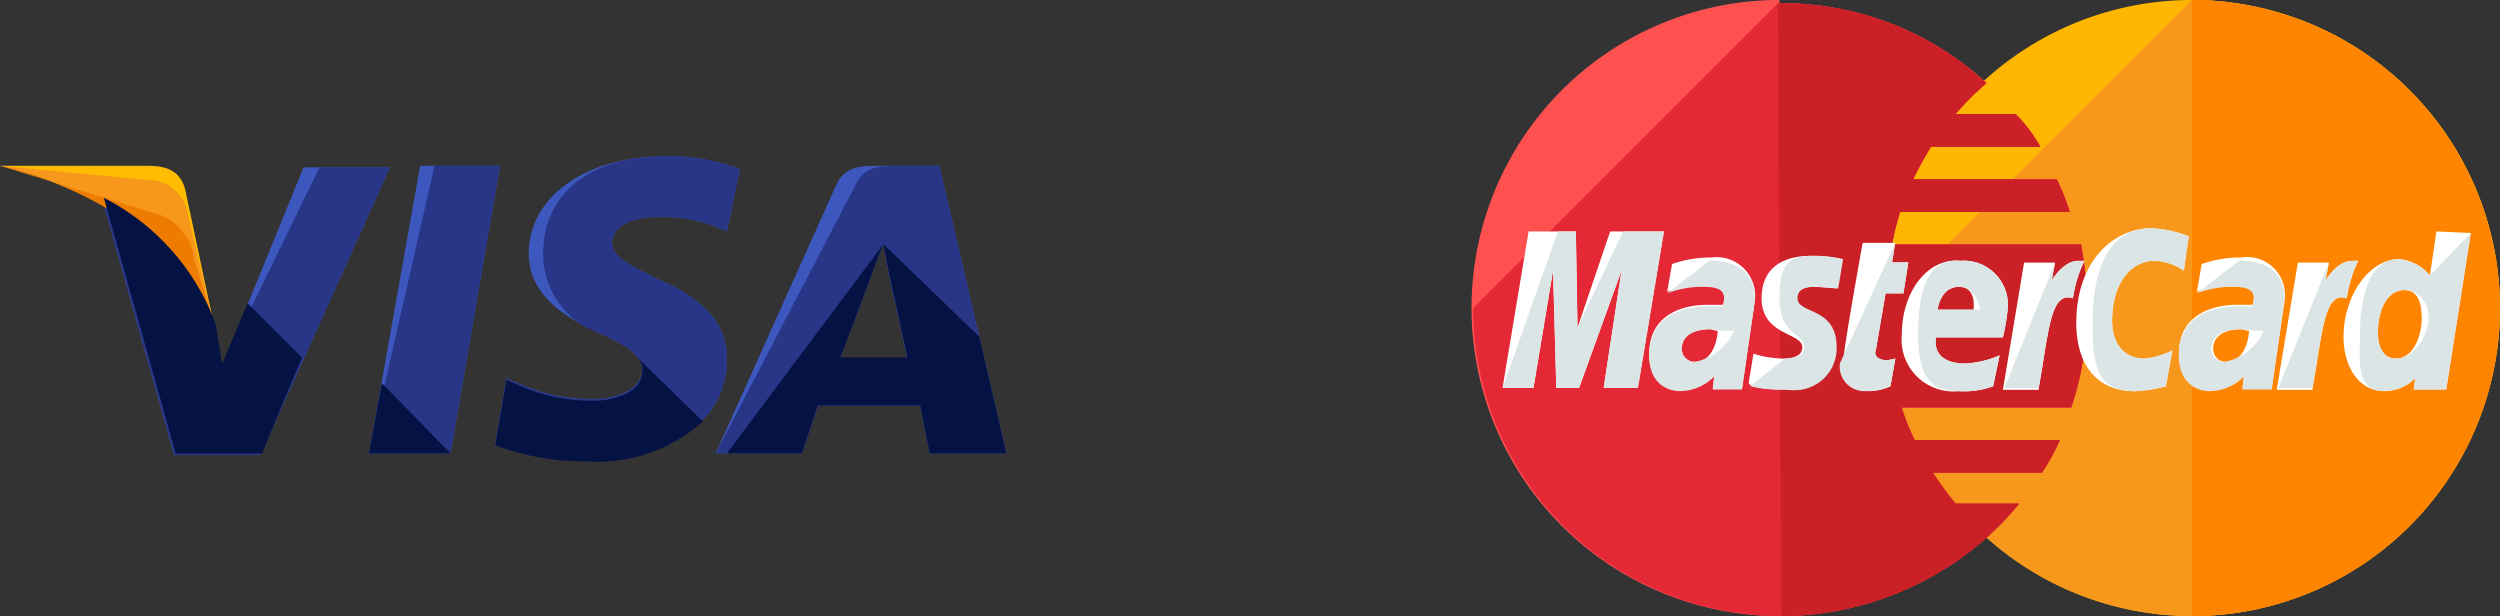 <svg xmlns="http://www.w3.org/2000/svg" width="112.002" height="27.601" viewBox="0 0 112.002 27.601"><rect x="0" y="0" width="112.002" height="27.601" fill="#333333" stroke="none"/><g id="Groupe_10937" data-name="Groupe 10937" transform="translate(-1146 -4703)"><g id="visa" transform="translate(1146 4710)"><path id="Trac&#xE9;_6629" data-name="Trac&#xE9; 6629" d="M184.8,193.282l2.29-12.882h3.578l-2.219,12.882Z" transform="translate(-168.268 -179.971)" fill="#3c58bf"></path><path id="Trac&#xE9;_6630" data-name="Trac&#xE9; 6630" d="M184.8,193.282l2.934-12.882h2.934l-2.219,12.882Z" transform="translate(-168.268 -179.971)" fill="#293688"></path><path id="Trac&#xE9;_6631" data-name="Trac&#xE9; 6631" d="M258.95,176.173a9.078,9.078,0,0,0-3.292-.573c-3.578,0-6.155,1.789-6.155,4.366,0,1.932,1.789,2.934,3.221,3.578s1.861,1.074,1.861,1.646c0,.859-1.145,1.288-2.147,1.288a7.779,7.779,0,0,1-3.435-.716l-.5-.215-.5,2.934a11.6,11.6,0,0,0,4.079.716c3.793,0,6.3-1.789,6.3-4.509,0-1.5-.93-2.648-3.077-3.578-1.288-.644-2.076-1-2.076-1.646,0-.573.644-1.145,2.076-1.145a6.564,6.564,0,0,1,2.72.5l.358.143.573-2.791Z" transform="translate(-225.814 -175.6)" fill="#3c58bf"></path><path id="Trac&#xE9;_6632" data-name="Trac&#xE9; 6632" d="M258.95,176.173a9.078,9.078,0,0,0-3.292-.573c-3.578,0-5.511,1.789-5.511,4.366a3.741,3.741,0,0,0,2.577,3.578c1.431.644,1.861,1.074,1.861,1.646,0,.859-1.145,1.288-2.147,1.288a7.779,7.779,0,0,1-3.435-.716l-.5-.215-.5,2.934a11.6,11.6,0,0,0,4.079.716c3.793,0,6.3-1.789,6.3-4.509,0-1.5-.93-2.648-3.077-3.578-1.288-.644-2.076-1-2.076-1.646,0-.573.644-1.145,2.076-1.145a6.564,6.564,0,0,1,2.72.5l.358.143.573-2.791Z" transform="translate(-225.814 -175.6)" fill="#293688"></path><path id="Trac&#xE9;_6633" data-name="Trac&#xE9; 6633" d="M365.629,180.4c-.859,0-1.5.072-1.861.93L358.4,193.282h3.865l.716-2.147h4.58l.429,2.147h3.435L368.42,180.4Zm-1.646,8.588c.215-.644,1.431-3.793,1.431-3.793s.286-.787.5-1.288l.215,1.217s.716,3.221.859,3.936h-3.006Z" transform="translate(-326.337 -179.971)" fill="#3c58bf"></path><path id="Trac&#xE9;_6634" data-name="Trac&#xE9; 6634" d="M366.487,180.4c-.859,0-1.5.072-1.861.93L358.4,193.282h3.865l.716-2.147h4.58l.429,2.147h3.435L368.42,180.4Zm-2.5,8.588c.286-.716,1.431-3.793,1.431-3.793s.286-.787.5-1.288l.215,1.217s.716,3.221.859,3.936h-3.006Z" transform="translate(-326.337 -179.971)" fill="#293688"></path><path id="Trac&#xE9;_6635" data-name="Trac&#xE9; 6635" d="M56.568,190.146l-.358-1.861a10.375,10.375,0,0,0-5.01-5.654l3.221,11.451h3.865l5.8-12.882H60.218Z" transform="translate(-46.62 -180.699)" fill="#3c58bf"></path><path id="Trac&#xE9;_6636" data-name="Trac&#xE9; 6636" d="M56.568,190.146l-.358-1.861a10.375,10.375,0,0,0-5.01-5.654l3.221,11.451h3.865l5.8-12.882H60.933Z" transform="translate(-46.62 -180.699)" fill="#293688"></path><path id="Trac&#xE9;_6637" data-name="Trac&#xE9; 6637" d="M0,180.4l.644.143c4.58,1.074,7.729,3.793,8.946,7.014L8.3,181.474c-.215-.859-.859-1.074-1.646-1.074Z" transform="translate(0 -179.971)" fill="#ffbc00"></path><path id="Trac&#xE9;_6638" data-name="Trac&#xE9; 6638" d="M0,180.4H0c4.58,1.074,8.374,3.865,9.59,7.085L8.374,182.4a1.747,1.747,0,0,0-1.718-1.36Z" transform="translate(0 -179.971)" fill="#f7981d"></path><path id="Trac&#xE9;_6639" data-name="Trac&#xE9; 6639" d="M0,180.4H0c4.58,1.074,8.374,3.865,9.59,7.085l-.859-2.791a2.524,2.524,0,0,0-1.5-2.076Z" transform="translate(0 -179.971)" fill="#ed7c00"></path><g id="Groupe_10265" data-name="Groupe 10265" transform="translate(4.652 1.861)"><path id="Trac&#xE9;_6640" data-name="Trac&#xE9; 6640" d="M60.875,203.557l-2.433-2.433-1.145,2.72-.286-1.789A10.375,10.375,0,0,0,52,196.4l3.221,11.451h3.865Z" transform="translate(-52 -196.4)" fill="#051244"></path><path id="Trac&#xE9;_6641" data-name="Trac&#xE9; 6641" d="M188.45,292.349l-3.077-3.149-.573,3.149Z" transform="translate(-172.92 -280.898)" fill="#051244"></path><path id="Trac&#xE9;_6642" data-name="Trac&#xE9; 6642" d="M254.227,274.8h0c.286.286.429.5.358.787,0,.859-1.145,1.288-2.147,1.288A7.779,7.779,0,0,1,249,276.16l-.5-.215-.5,2.934a11.605,11.605,0,0,0,4.079.716,7.086,7.086,0,0,0,5.225-1.789Z" transform="translate(-230.466 -267.786)" fill="#051244"></path><path id="Trac&#xE9;_6643" data-name="Trac&#xE9; 6643" d="M364,228.976h3.364l.716-2.147h4.58l.429,2.147h3.435l-1.217-5.225-4.294-4.151.215,1.145s.716,3.221.859,3.936h-3.006c.286-.716,1.431-3.793,1.431-3.793s.286-.787.5-1.288" transform="translate(-336.088 -217.525)" fill="#051244"></path></g></g><g id="mastercard" transform="translate(1212 4703)"><path id="Trac&#xE9;_6644" data-name="Trac&#xE9; 6644" d="M229.2,114.6a13.8,13.8,0,0,1-27.6,0h0a13.8,13.8,0,1,1,27.6,0Z" transform="translate(-183.199 -100.8)" fill="#ffb600"></path><path id="Trac&#xE9;_6645" data-name="Trac&#xE9; 6645" d="M215.4,100.8a13.836,13.836,0,0,1,13.8,13.8h0a13.8,13.8,0,1,1-27.6,0" transform="translate(-183.199 -100.8)" fill="#f7981d"></path><path id="Trac&#xE9;_6646" data-name="Trac&#xE9; 6646" d="M352.8,100.8a13.836,13.836,0,0,1,13.8,13.8h0a13.789,13.789,0,0,1-13.8,13.8" transform="translate(-320.599 -100.8)" fill="#ff8500"></path><path id="Trac&#xE9;_6647" data-name="Trac&#xE9; 6647" d="M13.654,100.8a13.8,13.8,0,0,0,.146,27.6,13.961,13.961,0,0,0,9.273-3.578h0a13.12,13.12,0,0,0,1.387-1.46H21.614a16.845,16.845,0,0,1-1.022-1.387h4.892a9.354,9.354,0,0,0,.8-1.46h-6.5a8.7,8.7,0,0,1-.584-1.46H26.8a14.5,14.5,0,0,0,.73-4.381,18.848,18.848,0,0,0-.292-2.921h-8.47a10.675,10.675,0,0,1,.365-1.46h7.594a8.7,8.7,0,0,0-.584-1.46H19.715a14.48,14.48,0,0,1,.8-1.46H25.41a6.944,6.944,0,0,0-1.1-1.46h-2.7A12.447,12.447,0,0,1,23,104.524a13.474,13.474,0,0,0-9.273-3.578C13.728,100.8,13.728,100.8,13.654,100.8Z" transform="translate(0 -100.8)" fill="#ff5050"></path><path id="Trac&#xE9;_6648" data-name="Trac&#xE9; 6648" d="M0,116.054a13.789,13.789,0,0,0,13.8,13.8,13.961,13.961,0,0,0,9.273-3.578h0a13.123,13.123,0,0,0,1.387-1.46H21.614a16.845,16.845,0,0,1-1.022-1.387h4.892a9.353,9.353,0,0,0,.8-1.46h-6.5a8.7,8.7,0,0,1-.584-1.46H26.8a14.5,14.5,0,0,0,.73-4.381,18.848,18.848,0,0,0-.292-2.921h-8.47a10.674,10.674,0,0,1,.365-1.46h7.594a8.7,8.7,0,0,0-.584-1.46H19.715a14.48,14.48,0,0,1,.8-1.46H25.41a6.944,6.944,0,0,0-1.1-1.46h-2.7A12.445,12.445,0,0,1,23,105.978a13.474,13.474,0,0,0-9.273-3.578h-.073" transform="translate(0 -102.254)" fill="#e52836"></path><path id="Trac&#xE9;_6649" data-name="Trac&#xE9; 6649" d="M149.746,129.855a13.961,13.961,0,0,0,9.273-3.578h0a13.123,13.123,0,0,0,1.387-1.46h-2.848a16.85,16.85,0,0,1-1.022-1.387h4.892a9.352,9.352,0,0,0,.8-1.46h-6.5a8.7,8.7,0,0,1-.584-1.46h7.594a14.5,14.5,0,0,0,.73-4.381,18.849,18.849,0,0,0-.292-2.921h-8.47a10.676,10.676,0,0,1,.365-1.46h7.594a8.706,8.706,0,0,0-.584-1.46h-6.426a14.482,14.482,0,0,1,.8-1.46h4.892a6.944,6.944,0,0,0-1.1-1.46h-2.7a12.443,12.443,0,0,1,1.387-1.387,13.474,13.474,0,0,0-9.273-3.578H149.6" transform="translate(-135.946 -102.254)" fill="#cb2026"></path><g id="Groupe_10266" data-name="Groupe 10266" transform="translate(1.314 10.223)"><path id="Trac&#xE9;_6650" data-name="Trac&#xE9; 6650" d="M183.718,226.426l.219-1.241a3.163,3.163,0,0,1-.365.073c-.511,0-.584-.292-.511-.438l.438-2.556h.8l.219-1.387h-.73l.146-.876h-1.46s-.876,4.819-.876,5.4a1.1,1.1,0,0,0,1.168,1.241A2.241,2.241,0,0,0,183.718,226.426Z" transform="translate(-166.339 -219.343)" fill="#fff"></path><path id="Trac&#xE9;_6651" data-name="Trac&#xE9; 6651" d="M210.4,231.994a2.323,2.323,0,0,0,2.556,2.556,3.791,3.791,0,0,0,1.533-.219l.292-1.387a4.377,4.377,0,0,1-1.533.365c-1.606,0-1.314-1.168-1.314-1.168h2.994a9.468,9.468,0,0,0,.219-1.314,1.978,1.978,0,0,0-2.118-2.118C211.5,228.562,210.4,230.168,210.4,231.994Zm2.556-2.118c.8,0,.657.949.657,1.022h-1.606C212.006,230.826,212.152,229.876,212.956,229.876Z" transform="translate(-192.51 -227.248)" fill="#fff"></path><path id="Trac&#xE9;_6652" data-name="Trac&#xE9; 6652" d="M300.016,219.883l.292-1.606a3.588,3.588,0,0,1-1.241.365c-1.022,0-1.46-.8-1.46-1.679,0-1.752.876-2.7,1.9-2.7a2.438,2.438,0,0,1,1.314.438l.219-1.533a5.134,5.134,0,0,0-1.679-.365c-1.679,0-3.359,1.46-3.359,4.235,0,1.825.876,3.067,2.629,3.067A6.554,6.554,0,0,0,300.016,219.883Z" transform="translate(-270.297 -212.8)" fill="#fff"></path><path id="Trac&#xE9;_6653" data-name="Trac&#xE9; 6653" d="M89.175,227.2a5.171,5.171,0,0,0-1.752.292l-.219,1.241a4.316,4.316,0,0,1,1.606-.292c.511,0,.949.073.949.511,0,.292-.073.365-.073.365h-.657c-1.241,0-2.629.511-2.629,2.191,0,1.314.876,1.606,1.387,1.606a2.194,2.194,0,0,0,1.533-.657l-.073.584h1.314l.584-4.016A1.731,1.731,0,0,0,89.175,227.2Zm.292,3.286c0,.219-.146,1.387-1.022,1.387a.57.57,0,0,1-.584-.584c0-.365.219-.876,1.314-.876A1.152,1.152,0,0,0,89.467,230.486Z" transform="translate(-79.828 -225.886)" fill="#fff"></path><path id="Trac&#xE9;_6654" data-name="Trac&#xE9; 6654" d="M136.879,232.388a1.872,1.872,0,0,0,2.191-1.9c0-1.825-1.752-1.46-1.752-2.191,0-.365.292-.511.8-.511.219,0,1.022.073,1.022.073l.219-1.314a5.546,5.546,0,0,0-1.387-.146c-1.1,0-2.191.438-2.191,1.9,0,1.679,1.825,1.533,1.825,2.191,0,.438-.511.511-.876.511a4.775,4.775,0,0,1-1.314-.219L135.2,232.1C135.273,232.241,135.638,232.388,136.879,232.388Z" transform="translate(-124.174 -225.159)" fill="#fff"></path><path id="Trac&#xE9;_6655" data-name="Trac&#xE9; 6655" d="M431.362,214.4l-.292,1.971a2.025,2.025,0,0,0-1.387-.73c-1.314,0-2.483,1.606-2.483,3.5,0,1.168.584,2.41,1.825,2.41a1.949,1.949,0,0,0,1.387-.584l-.073.511h1.46l1.1-7.01Zm-.657,3.87c0,.8-.365,1.825-1.168,1.825-.511,0-.8-.438-.8-1.168,0-1.168.511-1.9,1.168-1.9C430.413,217.029,430.7,217.394,430.7,218.27Z" transform="translate(-389.522 -214.254)" fill="#fff"></path><path id="Trac&#xE9;_6656" data-name="Trac&#xE9; 6656" d="M15.787,221.41l.876-5.257.146,5.257h1.022l1.9-5.257-.8,5.257h1.533l1.168-7.01h-2.41l-1.46,4.308-.073-4.308H15.568L14.4,221.41Z" transform="translate(-14.4 -214.254)" fill="#fff"></path><path id="Trac&#xE9;_6657" data-name="Trac&#xE9; 6657" d="M261.606,234.5c.438-2.41.511-4.381,1.533-4.016a5.732,5.732,0,0,1,.511-1.679h-.292c-.657,0-1.168.876-1.168.876l.146-.8h-1.387l-.949,5.7h1.606Z" transform="translate(-237.583 -227.34)" fill="#fff"></path><path id="Trac&#xE9;_6658" data-name="Trac&#xE9; 6658" d="M349.175,227.2a5.171,5.171,0,0,0-1.752.292l-.219,1.241a4.316,4.316,0,0,1,1.606-.292c.511,0,.949.073.949.511,0,.292-.073.365-.073.365h-.657c-1.241,0-2.629.511-2.629,2.191,0,1.314.876,1.606,1.387,1.606a2.194,2.194,0,0,0,1.533-.657l-.073.584h1.314l.584-4.016A1.7,1.7,0,0,0,349.175,227.2Zm.365,3.286c0,.219-.146,1.387-1.022,1.387a.57.57,0,0,1-.584-.584c0-.365.219-.876,1.314-.876C349.467,230.486,349.467,230.486,349.54,230.486Z" transform="translate(-316.097 -225.886)" fill="#fff"></path><path id="Trac&#xE9;_6659" data-name="Trac&#xE9; 6659" d="M396.006,234.5c.438-2.41.511-4.381,1.533-4.016a5.728,5.728,0,0,1,.511-1.679h-.292c-.657,0-1.168.876-1.168.876l.146-.8h-1.387l-.949,5.7h1.606Z" transform="translate(-359.716 -227.34)" fill="#fff"></path></g><g id="Groupe_10267" data-name="Groupe 10267" transform="translate(1.314 10.223)"><path id="Trac&#xE9;_6660" data-name="Trac&#xE9; 6660" d="M180,225.4a1.1,1.1,0,0,0,1.168,1.241,2.779,2.779,0,0,0,1.1-.219l.219-1.241a3.164,3.164,0,0,1-.365.073c-.511,0-.584-.292-.511-.438l.438-2.556h.8l.219-1.387h-.73l.146-.876" transform="translate(-164.885 -219.343)" fill="#dce5e5"></path><path id="Trac&#xE9;_6661" data-name="Trac&#xE9; 6661" d="M218.4,231.994c0,2.045.657,2.556,1.825,2.556a3.791,3.791,0,0,0,1.533-.219l.292-1.387a4.377,4.377,0,0,1-1.533.365c-1.606,0-1.314-1.168-1.314-1.168H222.2a9.468,9.468,0,0,0,.219-1.314,1.978,1.978,0,0,0-2.118-2.118C218.765,228.562,218.4,230.168,218.4,231.994Zm1.825-2.118c.8,0,.949.949.949,1.022h-1.9C219.276,230.826,219.422,229.876,220.225,229.876Z" transform="translate(-199.78 -227.248)" fill="#dce5e5"></path><path id="Trac&#xE9;_6662" data-name="Trac&#xE9; 6662" d="M307.286,219.883l.292-1.606a3.588,3.588,0,0,1-1.241.365c-1.022,0-1.46-.8-1.46-1.679,0-1.752.876-2.7,1.9-2.7a2.438,2.438,0,0,1,1.314.438l.219-1.533a5.134,5.134,0,0,0-1.679-.365c-1.679,0-2.629,1.46-2.629,4.235,0,1.825.146,3.067,1.9,3.067A6.554,6.554,0,0,0,307.286,219.883Z" transform="translate(-277.567 -212.8)" fill="#dce5e5"></path><path id="Trac&#xE9;_6663" data-name="Trac&#xE9; 6663" d="M87.2,230.26a4.316,4.316,0,0,1,1.606-.292c.511,0,.949.073.949.511,0,.292-.073.365-.073.365h-.657c-1.241,0-2.629.511-2.629,2.191,0,1.314.876,1.606,1.387,1.606a2.194,2.194,0,0,0,1.533-.657l-.073.584h1.314l.584-4.016c0-1.679-1.46-1.752-2.045-1.752m1.1,3.14a2.391,2.391,0,0,1-1.752,1.387.57.57,0,0,1-.584-.584c0-.365.219-.876,1.314-.876A5.967,5.967,0,0,0,90.2,231.94Z" transform="translate(-79.828 -227.34)" fill="#dce5e5"></path><path id="Trac&#xE9;_6664" data-name="Trac&#xE9; 6664" d="M136,232.241a6.179,6.179,0,0,0,1.679.146,1.872,1.872,0,0,0,2.191-1.9c0-1.825-1.752-1.46-1.752-2.191,0-.365.292-.511.8-.511.219,0,1.022.073,1.022.073l.219-1.314a5.546,5.546,0,0,0-1.387-.146c-1.1,0-1.46.438-1.46,1.9,0,1.679,1.1,1.533,1.1,2.191,0,.438-.511.511-.876.511" transform="translate(-124.901 -225.159)" fill="#dce5e5"></path><path id="Trac&#xE9;_6665" data-name="Trac&#xE9; 6665" d="M438.287,217.1a2.025,2.025,0,0,0-1.387-.73c-1.314,0-1.752,1.606-1.752,3.5,0,1.168-.146,2.41,1.1,2.41a1.949,1.949,0,0,0,1.387-.584l-.073.511h1.46l1.1-7.01m-1.9,3.8c0,.8-.657,1.825-1.46,1.825-.511,0-.8-.438-.8-1.168,0-1.168.511-1.9,1.168-1.9A1.116,1.116,0,0,1,438.214,219Z" transform="translate(-396.739 -214.981)" fill="#dce5e5"></path><path id="Trac&#xE9;_6666" data-name="Trac&#xE9; 6666" d="M15.787,221.41l.876-5.257.146,5.257h1.022l1.9-5.257-.8,5.257h1.533l1.168-7.01H19.8l-2.045,4.308-.073-4.308h-.8L14.4,221.41Z" transform="translate(-14.4 -214.254)" fill="#dce5e5"></path><path id="Trac&#xE9;_6667" data-name="Trac&#xE9; 6667" d="M260.8,234.5h1.533c.438-2.41.511-4.381,1.533-4.016a5.731,5.731,0,0,1,.511-1.679h-.292c-.657,0-1.168.876-1.168.876l.146-.8" transform="translate(-238.31 -227.34)" fill="#dce5e5"></path><path id="Trac&#xE9;_6668" data-name="Trac&#xE9; 6668" d="M347.2,230.26a4.316,4.316,0,0,1,1.606-.292c.511,0,.949.073.949.511,0,.292-.073.365-.073.365h-.657c-1.241,0-2.629.511-2.629,2.191,0,1.314.876,1.606,1.387,1.606a2.194,2.194,0,0,0,1.533-.657l-.073.584h1.314l.584-4.016c0-1.679-1.46-1.752-2.045-1.752m1.1,3.14a2.391,2.391,0,0,1-1.752,1.387.57.57,0,0,1-.584-.584c0-.365.219-.876,1.314-.876A6.425,6.425,0,0,0,350.2,231.94Z" transform="translate(-316.097 -227.34)" fill="#dce5e5"></path><path id="Trac&#xE9;_6669" data-name="Trac&#xE9; 6669" d="M395.2,234.5h1.533c.438-2.41.511-4.381,1.533-4.016a5.731,5.731,0,0,1,.511-1.679h-.292c-.657,0-1.168.876-1.168.876l.146-.8" transform="translate(-360.443 -227.34)" fill="#dce5e5"></path></g></g></g></svg>